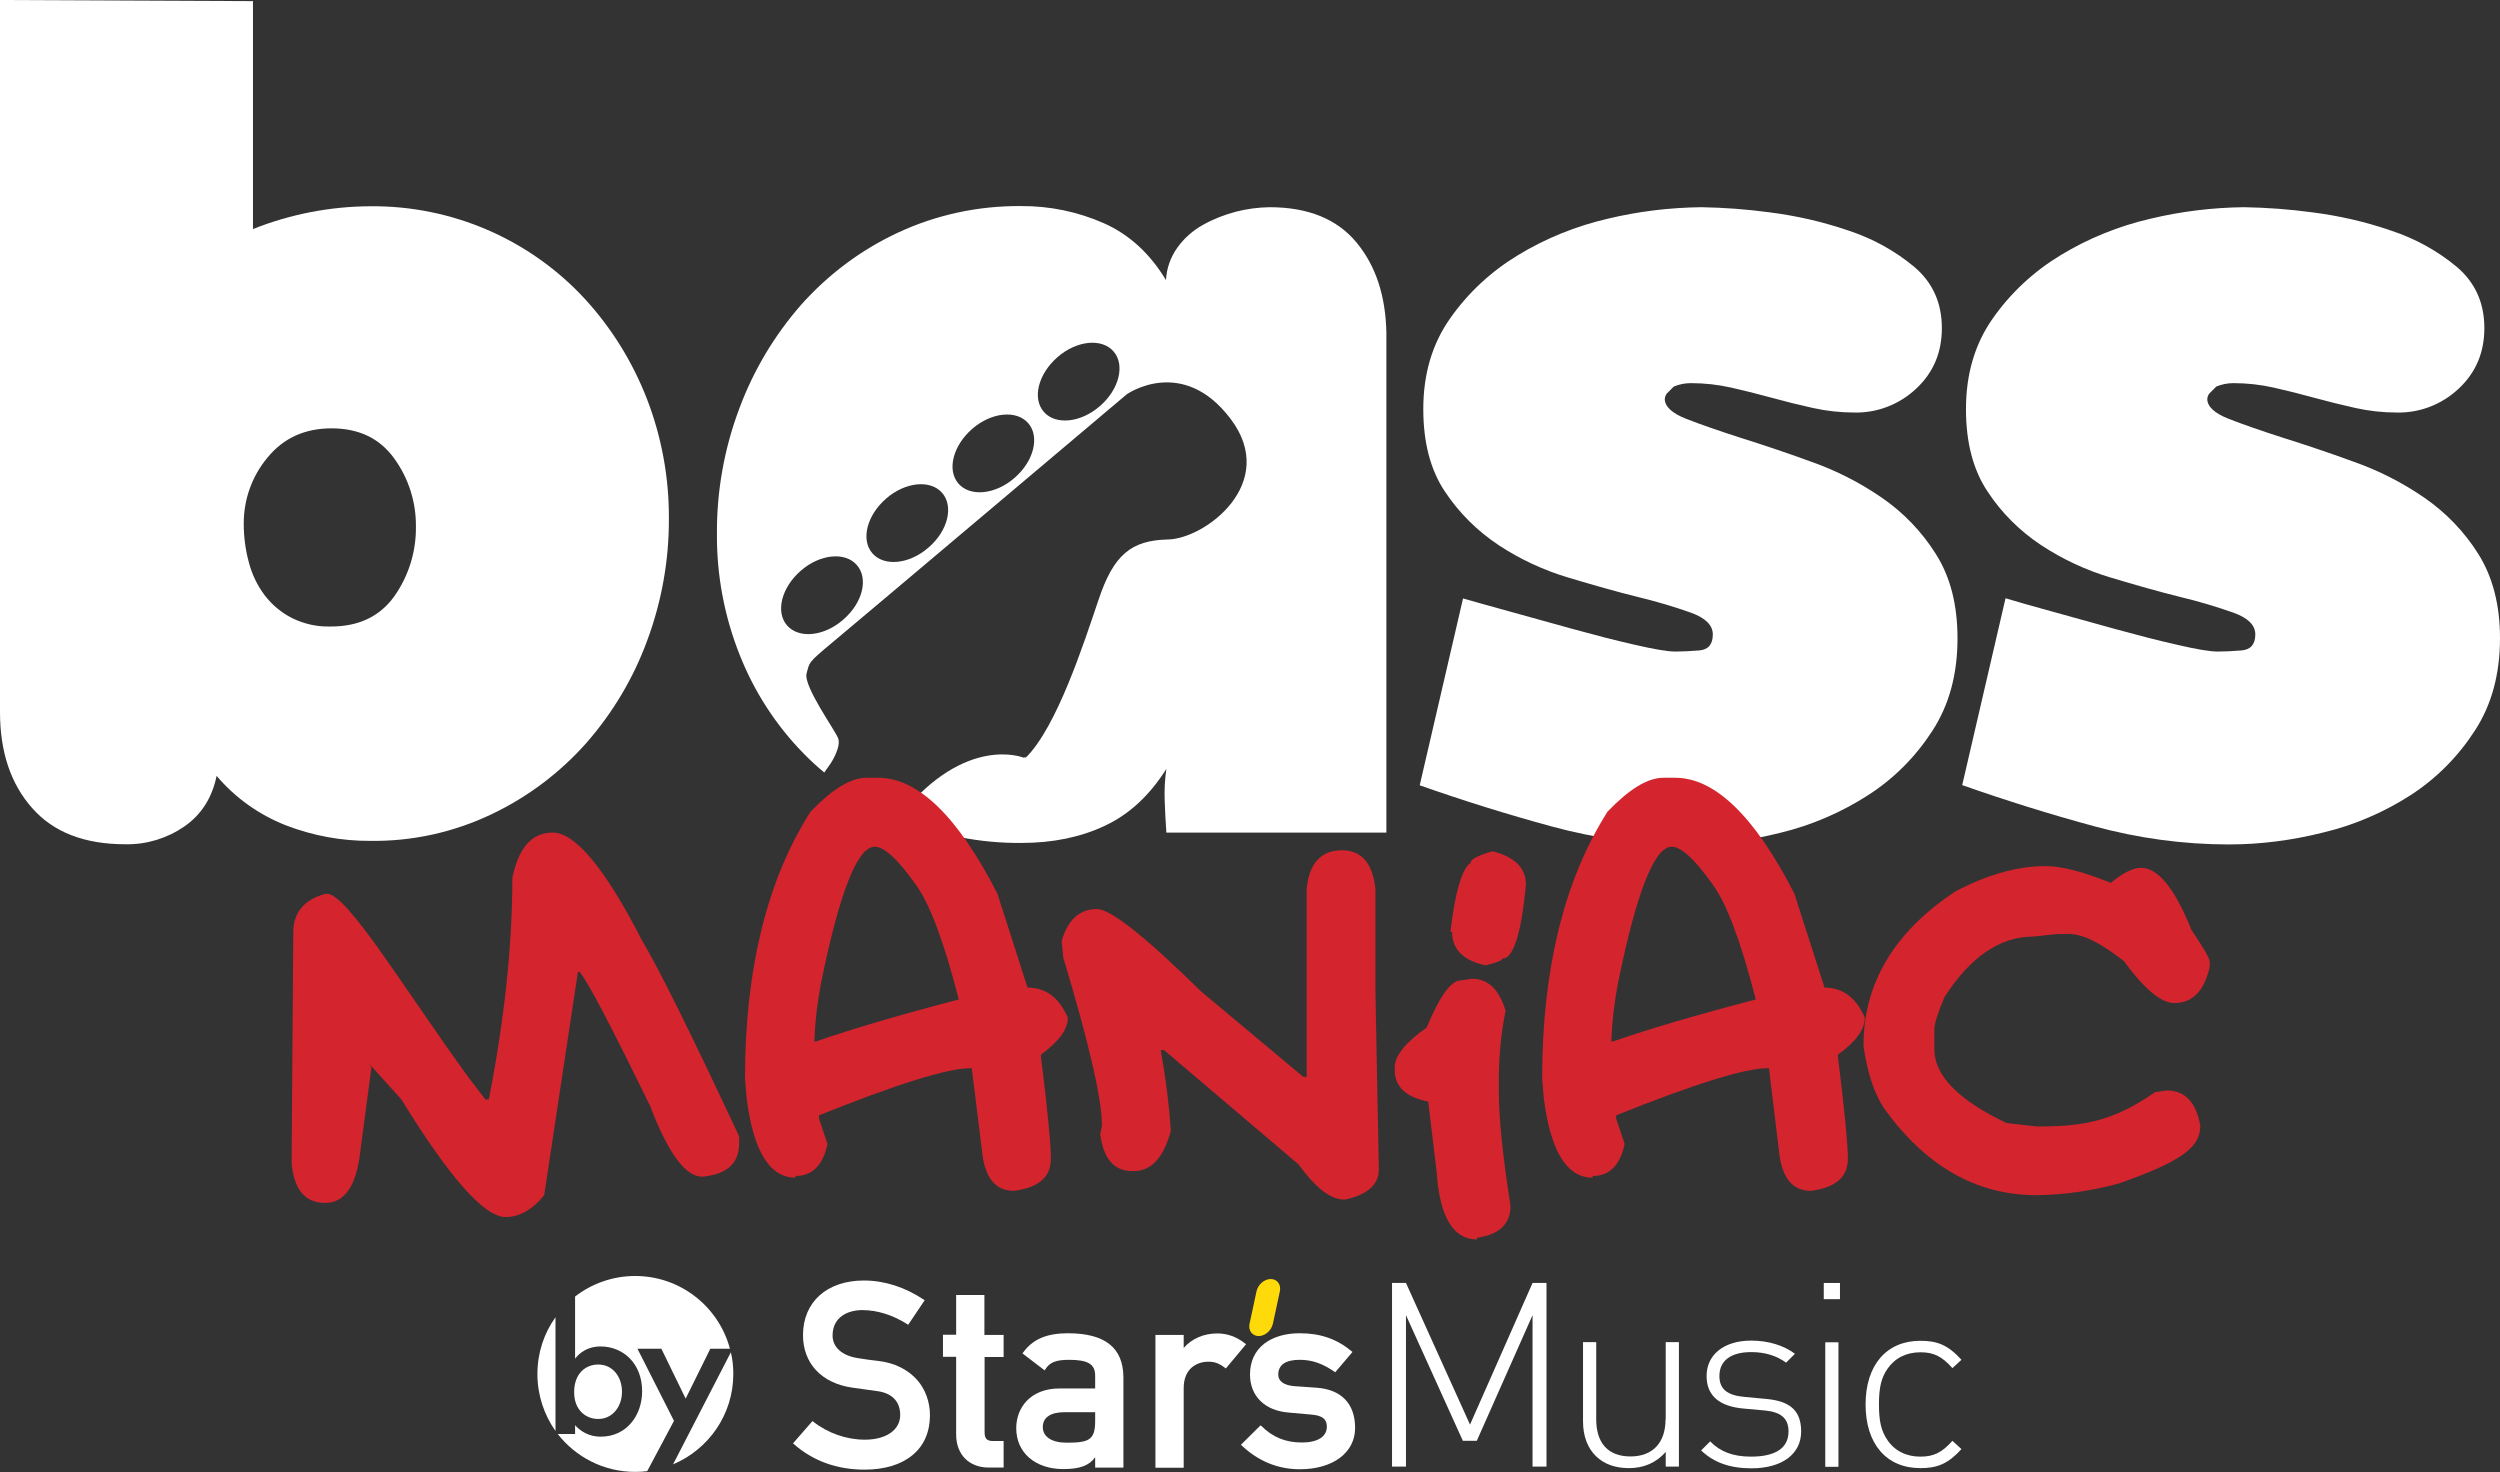 <?xml version="1.0" encoding="utf-8"?>
<!-- Generator: Adobe Illustrator 27.1.1, SVG Export Plug-In . SVG Version: 6.00 Build 0)  -->
<svg version="1.1" id="Calque_1" xmlns="http://www.w3.org/2000/svg" xmlns:xlink="http://www.w3.org/1999/xlink" x="0px" y="0px"
	 viewBox="0 0 1327.2 781.5" style="enable-background:new 0 0 1327.2 781.5;" xml:space="preserve">
<rect x="0" y="0" width="1327.2" height="781.5" fill="#333333" stroke="none"/>
<style type="text/css">
	.st0{fill:#FFFFFF;}
	.st1{fill:#D4242E;}
	.st2{fill:#FFDA0B;}
</style>
<g>
	<path class="st0" d="M0,0l134.3,0.6v121c19.8-7.9,41-12,62.3-12.1c43.3-0.4,84.7,17.5,114,49.3c14.1,15.4,25.1,33.2,32.7,52.6
		c7.9,20.3,11.9,42,11.8,63.8c0.1,22.1-3.8,44.1-11.5,64.8c-7.3,20-18.3,38.4-32.3,54.4c-14,15.8-31.1,28.7-50.2,37.8
		c-20.1,9.6-42.1,14.5-64.4,14.2c-15.3,0.1-30.5-2.7-44.8-8.2c-14.3-5.6-27-14.6-36.9-26.3c-2.4,11.7-8.2,20.7-17.2,26.9
		c-9.2,6.3-20,9.6-31.2,9.4c-21.8,0-38.3-6.4-49.6-19.3C5.6,416,0,399,0,378V0z M209.3,316.6c7.7-10.9,11.7-23.9,11.5-37.2
		c0.1-12.9-3.9-25.5-11.5-36c-7.7-10.7-18.8-16-33.3-16c-14.1,0-25.4,5.1-33.9,15.4c-8.3,9.9-12.8,22.4-12.7,35.4
		c0,6.8,0.9,13.7,2.7,20.3c1.6,6.3,4.5,12.3,8.4,17.5c3.9,5.1,8.8,9.2,14.5,12.1c6.3,3.1,13.2,4.7,20.3,4.5
		C190.3,332.7,201.6,327.3,209.3,316.6z"/>
	<path class="st0" d="M801,324.5c10.9,3,22.2,6.2,33.9,9.4s22.7,6.1,33,8.4c10.3,2.4,17.5,3.6,21.5,3.6c3.6,0,7.9-0.2,12.7-0.6
		c4.8-0.4,7.2-3.2,7.2-8.5c0-4.8-3.8-8.7-11.5-11.5c-9.3-3.3-18.8-6.1-28.4-8.4c-11.3-2.8-23.6-6.3-36.9-10.3
		c-13.1-3.9-25.5-9.7-36.9-17.2c-11.3-7.5-21-17.1-28.5-28.4c-7.7-11.5-11.5-26.1-11.5-43.8c0-18.6,4.7-34.6,14.2-48.1
		c9.5-13.6,21.8-25,36-33.6c14.8-9,30.9-15.5,47.8-19.4c16.2-3.9,32.9-5.9,49.6-6.1c12,0.2,24.1,1.1,36,2.7
		c14.3,1.8,28.4,5,42.1,9.7c12.8,4.2,24.7,10.7,35.1,19.4c9.7,8.3,14.5,19.1,14.5,32.4c0,12.9-4.5,23.6-13.6,32.1
		c-8.9,8.4-20.7,13-33,12.7c-7.3,0-14.6-0.8-21.8-2.4c-7.3-1.6-14.5-3.4-21.8-5.4c-7.3-2-14.4-3.8-21.5-5.4
		c-7.1-1.6-14.3-2.4-21.5-2.4c-3.1,0-6.2,0.6-9.1,1.8c-0.8,0.8-1.8,1.8-3,3c-1.1,0.9-1.7,2.2-1.8,3.6c0,4,3.8,7.6,11.5,10.6
		c7.7,3,17.2,6.3,28.7,10c11.5,3.6,24,7.8,37.5,12.7c13.3,4.7,25.9,11.1,37.5,19.1c11.5,7.9,21.3,18.1,28.7,29.9
		c7.7,12.1,11.5,27,11.5,44.8c0,19-4.4,35.3-13.3,49c-8.8,13.7-20.4,25.4-34.1,34.2c-14.3,9.2-30,16-46.6,20
		c-16.3,4.1-33.1,6.3-49.9,6.3c-24.2,0-48.3-3.3-71.7-9.7c-23.6-6.4-46.9-13.7-69.9-21.8l23-99.2C782,319.2,790,321.5,801,324.5z"/>
	<path class="st0" d="M1088.9,324.5c10.9,3,22.2,6.2,33.9,9.4c11.7,3.2,22.7,6.1,33,8.4c10.3,2.4,17.4,3.6,21.5,3.6
		c3.6,0,7.9-0.2,12.7-0.6s7.3-3.2,7.3-8.5c0-4.9-3.8-8.7-11.5-11.5c-9.3-3.3-18.8-6.1-28.4-8.4c-11.3-2.8-23.6-6.3-36.9-10.3
		c-13.1-3.9-25.5-9.7-36.9-17.2c-11.3-7.5-21-17.1-28.4-28.4c-7.7-11.5-11.5-26.1-11.5-43.8c0-18.6,4.7-34.6,14.2-48.1
		c9.5-13.6,21.8-25,36-33.6c14.8-9,30.9-15.5,47.8-19.4c16.3-3.9,32.9-5.9,49.6-6.1c12,0.2,24.1,1.1,36,2.7c14.3,1.8,28.4,5,42,9.7
		c12.8,4.2,24.7,10.7,35.1,19.4c9.7,8.3,14.5,19.1,14.5,32.4c0,12.9-4.5,23.6-13.6,32.1c-8.9,8.4-20.7,13-33,12.7
		c-7.3,0-14.6-0.8-21.8-2.4c-7.2-1.6-14.5-3.4-21.8-5.4c-7.2-2-14.4-3.8-21.5-5.4c-7.1-1.6-14.3-2.4-21.5-2.4
		c-3.1,0-6.2,0.6-9.1,1.8c-0.8,0.8-1.8,1.8-3,3c-1.1,0.9-1.7,2.2-1.8,3.6c0,4,3.8,7.6,11.5,10.6c7.7,3,17.2,6.3,28.7,10
		c11.5,3.6,24,7.8,37.5,12.7c13.3,4.7,25.9,11.1,37.5,19.1c11.5,7.9,21.3,18.1,28.7,29.9c7.6,12.1,11.5,27,11.5,44.7
		c0,19-4.4,35.3-13.3,49c-8.8,13.7-20.4,25.4-34.1,34.3c-14.3,9.2-30.1,16-46.6,19.9c-16.3,4.1-33.1,6.3-49.9,6.3
		c-24.2,0-48.3-3.3-71.7-9.7c-23.6-6.4-46.9-13.7-69.9-21.8l23-99.2C1069.9,319.2,1078,321.5,1088.9,324.5z"/>
	<path class="st0" d="M720.2,128.8c-10.3-12.5-25.7-18.8-46.3-18.8c-6,0.1-12,0.9-17.8,2.4c-6.1,1.6-12,3.9-17.5,7
		c-5.4,3-10,7.1-13.6,12.1c-3.6,5.1-5.7,11-6,17.2c-8.5-14.1-19.5-24.2-33-30.2c-13.8-6.1-28.8-9.2-43.9-9.1
		c-22.7-0.2-45.1,4.6-65.6,14.2c-19.5,9.1-36.8,22.1-51.1,38.1c-14.3,16.3-25.5,35.1-33,55.4c-7.9,21.1-11.9,43.4-11.8,65.9
		c-0.2,22.2,3.9,44.1,12.1,64.7c7.7,19.5,19.2,37.3,33.9,52.3c3.5,3.6,7.2,7,11,10.1l3.5-5c0,0,5.7-8.7,3.8-13.3
		c-1.9-4.6-18.5-27.7-16.7-34.3c1.7-6,0.3-5.3,13.9-16.6c13.6-11.3,156.1-131.6,156.1-131.6s29.6-20.8,55.2,13.2
		c25.6,34-13.6,63.5-33.3,63.9c-19.7,0.4-29,8.3-36.9,32c-8,23.7-22.1,67.2-38.4,83.6l-1.5,0.2c0,0-30.6-12.5-65.1,30.4l-1.3,1.6
		l1.3,0.6c20.3,8.6,42.1,12.9,64.1,12.7c16.5,0,31.3-3,44.2-9.1c12.9-6,23.8-16.1,32.7-30.2c-0.8,5.5-1.1,11.1-0.9,16.6
		c0.2,5.9,0.5,11.6,0.9,17.2h116.8V176.6C735.6,157.2,730.5,141.3,720.2,128.8z M447.6,329c-10.2,8.9-23.5,10.2-29.8,3
		c-6.2-7.2-2.9-20.1,7.3-29c10.2-8.9,23.6-10.2,29.8-3C461.2,307.2,457.9,320.2,447.6,329L447.6,329z M492.9,290.7
		c-10.2,8.9-23.6,10.2-29.8,3c-6.2-7.2-2.9-20.1,7.3-29c10.2-8.9,23.6-10.2,29.8-3C506.4,268.9,503.2,281.9,492.9,290.7L492.9,290.7
		z M538.6,253.7c-10.2,8.9-23.6,10.2-29.8,3c-6.2-7.2-2.9-20.1,7.3-29c10.2-8.9,23.6-10.2,29.8-3S548.8,244.9,538.6,253.7
		L538.6,253.7z M583.9,215.6c-10.2,8.9-23.6,10.2-29.8,3c-6.2-7.2-2.9-20.1,7.3-29c10.2-8.9,23.6-10.2,29.8-3
		C597.4,193.8,594.1,206.8,583.9,215.6L583.9,215.6z"/>
</g>
<path class="st1" d="M293.4,442c12,0,27.8,19,47.3,57c9.5,16,26.7,50.8,51.7,104.3v3.6c0,10.7-6.5,16.6-19.6,17.8
	c-8.9,0-18.1-12.5-27.6-37.4c-21.1-43.3-33.6-67-37.5-71.3h-0.9l-17.9,118.5c-6.2,7.7-13.1,11.6-20.5,11.6
	c-11.3,0-29.7-20.8-55.3-62.4l-17.1-19l1.2,1.9l-5.9,44.4c-2,18.4-8.2,27.6-18.7,27.6c-10.7,0-16.6-7.1-17.8-21.4l0.9-122.2
	c0-10.5,5.7-17.4,17-20.5h0.9c10.8,0,41.5,51.3,75.2,97.6l8.9,11.6h1.8C267.8,541.2,272,502,272,466C275.3,450,282.4,442,293.4,442z
	"/>
<path class="st1" d="M460,412.9h6.2c21.2,0,42.3,20.5,63.3,61.5l16,49.9c9.7,0,16.8,5.3,21.4,16c0,6.2-4.8,12.7-14.3,19.6v0.9
	c3.6,28.8,5.3,46.9,5.3,54.4c0,9.7-6.5,15.3-19.6,17c-10,0-15.6-7.1-17-21.4l-5.4-43.7h-0.9c-11.9,0-38.6,8.3-80.2,25v1.8l4.5,13.4
	c-2.4,11.3-8,17-17,17v0.9c-13.7,0-22.3-14-25.9-41.9l-0.9-10.7c0-57.9,11.6-105.2,34.8-141.7C441.8,418.9,451.7,412.9,460,412.9z
	 M432.3,552.9h0.9c19.2-6.7,44.4-14.1,75.8-22.3c-7.9-30.9-15.6-51.4-23.2-61.5c-9.3-13.1-16.5-19.6-21.4-19.6
	c-9.2,0-18.7,24.1-28.5,72.2C433.9,532,432.7,542.4,432.3,552.9L432.3,552.9z"/>
<path class="st1" d="M712.4,451.4c10.4,0,16.3,6.8,17.8,20.5v55.3l1.8,93.6c0,8-5.9,13.4-17.8,16h-0.9c-6.9,0-14.9-6.2-24-18.7
	L618,557.5h-1.8c2.6,14.2,4.4,28.4,5.4,42.8c-3.9,14.3-10.4,21.4-19.6,21.4h-0.9c-9.7,0-15.3-6.5-17-19.6l0.9-4.5
	c0-14-6.8-43.7-20.5-89.1l-0.9-8.9c3.3-11.3,9.5-17,18.7-17c7.3,0,25.7,14.6,55.3,43.7l54.3,45.4h1.8v-99.9
	C695,458.3,701.3,451.4,712.4,451.4z"/>
<path class="st1" d="M781.5,519.6c8.5,0,14.4,5.7,17.8,17c-2.3,11.2-3.4,22.5-3.6,33.9v9c0,14.3,2.1,34.5,6.2,60.6
	c0,9.7-5.9,15.3-17.8,17v0.9c-12.6,0-19.8-11.9-21.4-35.7l-4.5-37.5c-11.9-2.3-17.8-7.9-17.8-17v-0.9c0-6.4,5.7-13.5,17-21.4
	c6.8-16.5,12.8-24.8,17.8-25L781.5,519.6z M792.3,451.9c11.9,3,17.8,8.9,17.8,17.8c-2.5,26.1-6.7,39.2-12.5,39.2
	c0,0.9-3,2.1-8.9,3.6c-11.9-2.5-17.8-8.5-17.8-17.8H770c2.5-21.3,6.1-33.4,10.7-36.6C780.6,456.3,784.5,454.2,792.3,451.9z"/>
<path class="st1" d="M883.1,412.9h6.2c21.2,0,42.3,20.5,63.3,61.5l16,49.9c9.6,0,16.8,5.3,21.4,16c0,6.2-4.8,12.8-14.3,19.6v0.9
	c3.6,28.8,5.3,46.9,5.3,54.4c0,9.7-6.5,15.3-19.6,17c-10,0-15.6-7.1-17-21.4l-5.3-43.7h-0.9c-11.9,0-38.6,8.3-80.2,25v1.8l4.5,13.4
	c-2.4,11.3-8,17-17,17v0.9c-13.7,0-22.3-14-25.9-41.9l-0.9-10.7c0-57.9,11.6-105.2,34.7-141.7C864.9,418.9,874.7,412.9,883.1,412.9z
	 M855.4,552.9h0.9c19.2-6.7,44.4-14.1,75.8-22.3c-7.9-30.9-15.6-51.4-23.2-61.5c-9.3-13.1-16.5-19.6-21.4-19.6
	c-9.2,0-18.7,24.1-28.5,72.2C857,532,855.8,542.4,855.4,552.9L855.4,552.9z"/>
<path class="st1" d="M1085.8,459.8c8.8,0,20.3,3,34.8,8.9c6.5-5.4,11.9-8,16-8c9.1,0,18,11,26.8,33c11.9,17.7,9.6,16.4,9.6,20.1
	c-3,12.5-9.2,18.7-18.7,18.7c-7,0-15.9-7.4-26.8-22.3c-21.4-16.6-27.6-14.3-35.9-14.3l-12.1,1.3c-17.7,0-33.4,10.7-47.2,32.1
	c-3.6,8.6-5.4,14.3-5.4,17v10.7c0,14,12.8,27,38.3,39.2l16,1.8h1.8c24.4,0,39.7-3.4,61.1-18.2l6.2-0.9c9.6,0,15.6,6.2,17.8,18.7
	c0,11.3-9.4,18.8-43.3,30.7c-14.2,3.9-28.9,6-43.7,6.2c-31.9,0-59-15.5-81.1-46.4c-5.4-8.5-8.9-19.5-10.7-33c0-33.1,16.3-60.5,49-82
	C1055.2,464.3,1071,459.8,1085.8,459.8z"/>
<g>
	<g>
		<path class="st0" d="M466.3,722.5c-3.7-0.4-7.3-0.9-10.9-1.5c-8.4-1.3-13.4-5.8-13.4-12c0-9.9,8.2-13.5,15.8-13.5
			c7.9,0,16.2,2.6,23.9,7.5l0.4,0.3l0.3-0.4l8.2-12.2l0.3-0.4l-0.4-0.3c-10.3-6.8-21-10.2-31.9-10.2c-19.6,0-32.3,11.4-32.3,29
			c0,7.2,2.3,13.6,6.8,18.5c4.6,5,11.4,8.3,19.6,9.4c0,0,5.7,0.8,5.7,0.8c2.4,0.3,4.7,0.7,7.2,1c7.9,1,12.3,5.5,12.3,12.7
			c0,7.9-7.4,13.1-18.8,13.1c-9.7,0-19.7-3.5-27.4-9.6l-0.4-0.3l-0.3,0.4l-9.7,11.1l-0.3,0.4l0.4,0.3c10.2,9,22.9,13.6,37.6,13.6
			c10.5,0,19.2-2.6,25.3-7.6c6.2-5,9.4-12.4,9.4-21.3c0-7-2.4-13.6-6.6-18.5C482,727,474.9,723.5,466.3,722.5z"/>
		<path class="st0" d="M522.6,708.6V688v-0.5h-0.5h-14h-0.5v0.5v20.6h-6.5h-0.5v0.5l0,10.7v0.5h0.5h6.5v41.2
			c0,10.7,6.8,17.6,17.4,17.6h7.3h0.5v-0.5v-13.2V765h-0.5h-5.2c-3.2,0-4.4-1.3-4.4-4.7l0-39.9h9.6h0.5v-0.5v-10.7v-0.5h-0.5H522.6z
			"/>
		<path class="st0" d="M581.4,749.7v4.6c0,10.1-3.2,11.6-15.1,11.6c-7.9,0-12.7-3.1-12.7-8.3c0-5.1,4.1-7.9,11.6-7.9H581.4z
			 M566.9,707.8c-11.3,0-18.7,3.2-23.8,10.3l-0.3,0.4l0.4,0.3l11,8.4l0.4,0.3l0.3-0.5c2.4-3.8,5.6-5.1,12.7-5.1
			c10,0,13.8,2.3,13.8,8.4v6.8h-18.8c-16,0-23.1,10.6-23.1,21.1c0,13,10.1,21.7,25,21.7c8.8,0,13.8-1.9,16.9-6.3v5v0.5h0.5h14h0.5
			v-0.5l0-47.4C596.3,715.5,586.7,707.8,566.9,707.8"/>
		<path class="st0" d="M661.5,713.6l-0.4-0.3c-4.7-3.7-9.6-5.4-14.8-5.4c-7.3,0-13.5,2.7-17.9,7.7v-6.4v-0.5h-0.5h-14h-0.5v0.5v69.5
			v0.5h0.5h14h0.5v-0.5l0-41.8c0-10.4,7-14,13.1-14c3.3,0,5.6,0.8,8.9,3.3l0.4,0.3l0.3-0.4l10.1-12.1L661.5,713.6z"/>
		<path class="st0" d="M698.8,736.7c0,0-11.5-0.8-11.5-0.8c-5.6-0.4-8.7-2.6-8.7-6.1c0-5.2,3.8-7.9,11.4-7.9c6.5,0,12,1.9,18.4,6.3
			l0.4,0.3l0.3-0.3l8.6-10.1l0.3-0.4l-0.4-0.3c-7.8-6.5-16.5-9.6-27.6-9.6c-7.6,0-14.1,1.9-18.8,5.5c-5,3.9-7.6,9.5-7.6,16.4
			c0,11.4,7.8,19.2,20.5,20.2c0,0,12.3,1.1,12.3,1.1c5.6,0.5,8,2.4,8,6.4c0,5.3-4.9,8.4-13.2,8.4c-8.7,0-15.4-2.7-21.6-8.8l-0.4-0.3
			l-0.3,0.3l-9.7,9.6l-0.4,0.4l0.4,0.4c8.9,8.4,19.3,12.6,30.9,12.6c17.5,0,29.3-8.8,29.3-21.9C719.4,745.2,712.1,737.6,698.8,736.7
			z"/>
		<polygon class="st0" points="780.4,756.3 746.4,681.1 739,681.1 739,778.6 746.4,778.6 746.4,698.2 776.6,764.9 784,764.9 
			813.6,698.2 813.6,778.6 821,778.6 821,681.1 813.6,681.1 		"/>
		<path class="st0" d="M884.2,753.5c0,12.5-6.9,19.7-18.6,19.7c-11.8,0-18.2-7-18.2-19.7v-41h-7l0,42.2c0,7.8,2.5,14.1,6.9,18.4
			c4.2,4.1,10.1,6.3,17.5,6.3c7.9,0,14.5-2.9,19.5-8.6v7.8h7l0-66.1h-7V753.5z"/>
		<path class="st0" d="M936.9,742.6l-10.7-1c-9.3-0.8-13.4-4.2-13.4-11.1c0-8.1,6-12.7,16.9-12.7c7.3,0,13.4,1.9,18.5,5.6l4.7-4.7
			c-5.8-4.4-14.1-7-23.2-7c-14.4,0-23.7,7.4-23.7,18.8c0,10.3,6.6,16.2,19.9,17.3l11,1c8.6,0.8,12.6,4.2,12.6,11.1
			c0,8.9-7,13.4-19.9,13.4c-9.5,0-16.4-2.6-21.7-8.1l-4.8,4.8c6.7,6.4,15.2,9.5,26.7,9.5c16.2,0,26.4-7.5,26.4-19.6
			C956.2,747,947.9,743.5,936.9,742.6z"/>
		<rect x="968.2" y="681.1" class="st0" width="8.6" height="8.6"/>
		<rect x="969" y="712.6" class="st0" width="7" height="66.1"/>
		<path class="st0" d="M1019.5,773.3c-7.4,0-13.6-3-17.5-8.8c-3.3-4.8-4.5-10-4.5-18.9c0-8.9,1.2-14.1,4.5-18.9
			c4-5.8,10.1-8.8,17.5-8.8c7,0,11.4,2.1,17,8.4l4.8-4.4c-7.1-7.8-12.7-10.1-21.8-10.1c-18,0-29.1,12.9-29.1,33.8
			c0,21,11.1,33.8,29.1,33.8c9,0,14.7-2.3,21.8-10.1l-4.8-4.4C1030.9,771.2,1026.5,773.3,1019.5,773.3z"/>
		<path class="st2" d="M674.5,679c-3.3,0.1-6.6,2.9-7.4,6.4v-0.1l-1.1,5.2l-2.7,12.5c-0.6,3.4,1.5,6.3,5,6.3
			c3.3-0.1,6.6-2.9,7.4-6.4v0.1l1.4-6.5l2.4-11.2C680.1,681.8,678,679,674.5,679z"/>
	</g>
	<g>
		<path class="st0" d="M357.8,754.3L338.4,716h12.7l12.9,26.5l13.1-26.5h10.4c-5.9-22.2-26.2-38.6-50.3-38.6
			c-12,0-23.1,4.1-31.9,10.9v33c4.3-5.6,10.1-6.5,13.5-6.5c12,0,22.1,9,22.1,23.8c0,12.5-8,24.1-22,24.1c-3.2,0-8.9-0.8-13.6-6.1
			v4.7h-9.2c9.5,12.2,24.4,20.1,41.1,20.1c2.2,0,4.3-0.1,6.4-0.4L357.8,754.3z"/>
		<path class="st0" d="M294.9,699.3c-6.1,8.5-9.6,18.9-9.6,30.2c0,11.2,3.6,21.7,9.6,30.2V699.3z"/>
		<path class="st0" d="M317.6,753.3c7.6,0,12.6-6.6,12.6-14.4c0-8.1-5-14.5-12.6-14.5c-6.7,0-12.8,4.7-12.8,14.7
			C304.8,748.5,310.9,753.3,317.6,753.3z"/>
		<path class="st0" d="M388,717.9l-30.7,59.5c18.8-7.9,32-26.4,32-48C389.3,725.5,388.9,721.6,388,717.9z"/>
	</g>
</g>
</svg>
